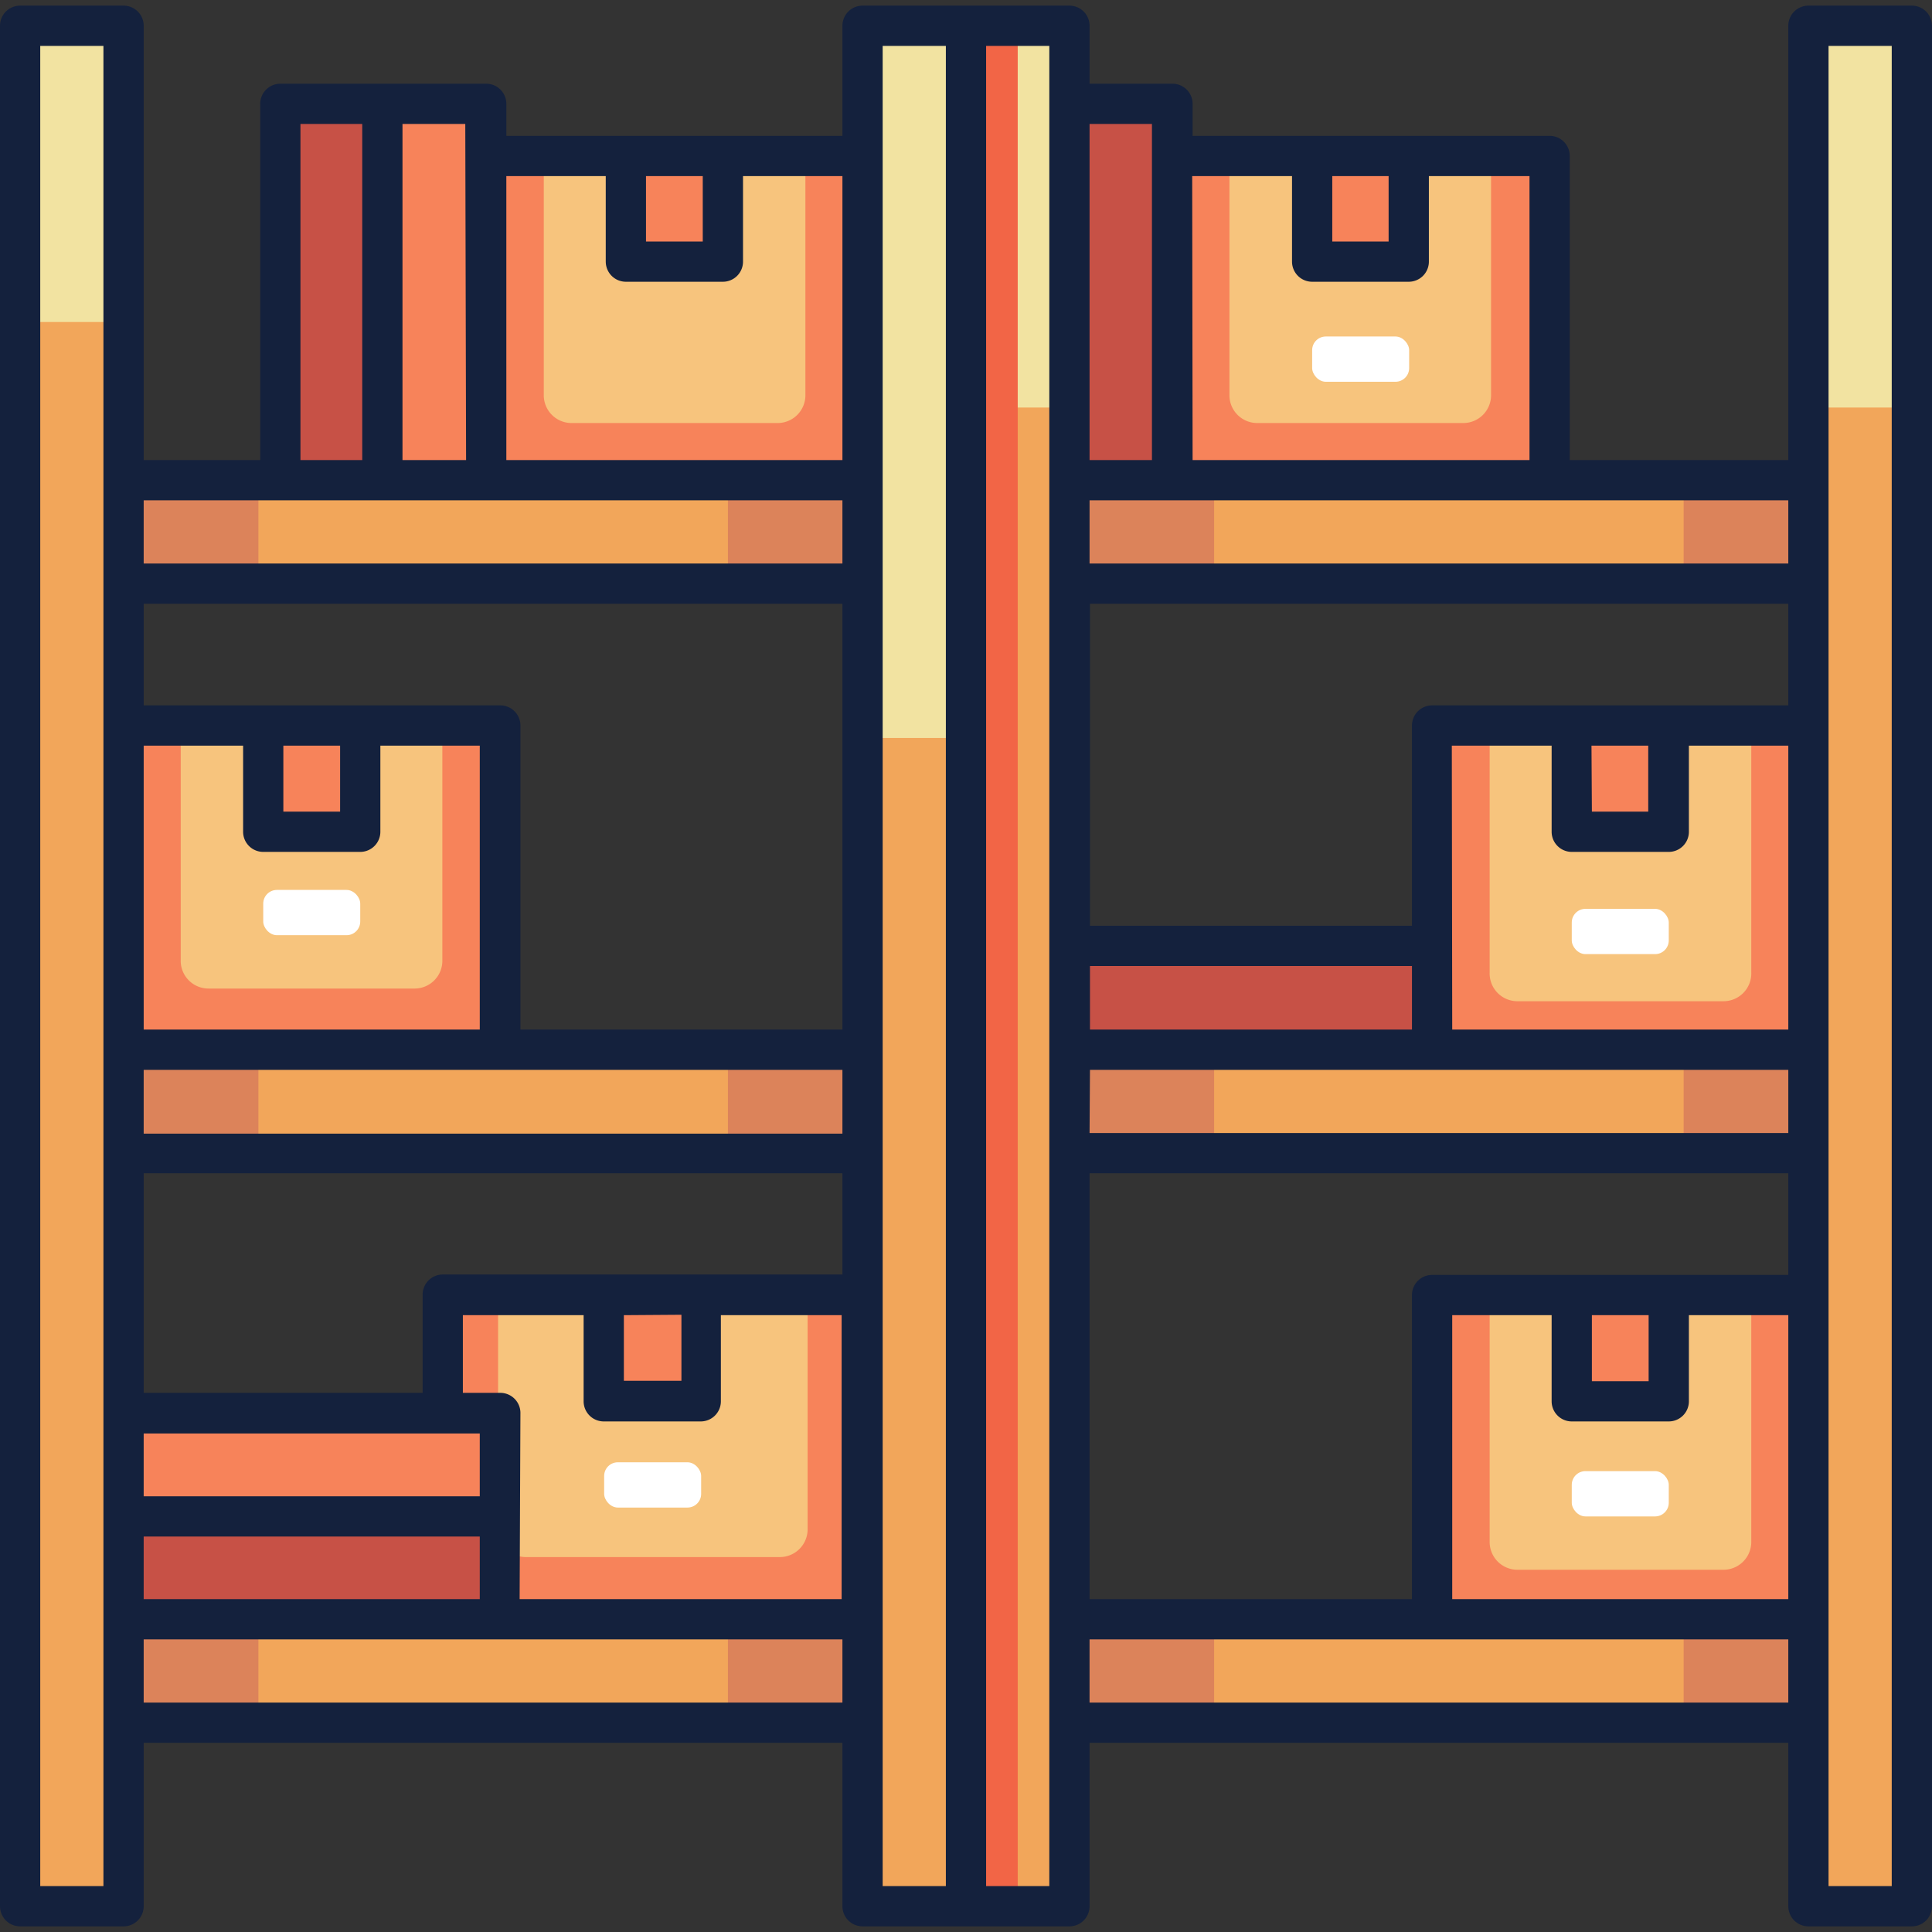 <svg viewBox="0 0 96 96" xmlns="http://www.w3.org/2000/svg"><rect x="0" y="0" width="96" height="96" fill="#333333" stroke="none"/><g id="Storage"><path d="m58.26 7.75h18.7v16.11h-18.7z" fill="#f7835a"/><path d="m53.14 23.86h36.72v5.14h-36.72z" fill="#dc835a"/><path d="m53.14 52.16h36.72v5.14h-36.72z" fill="#dc835a"/><path d="m53.14 80.46h36.72v5.14h-36.72z" fill="#dc835a"/><path d="m22.01 64.35h20.86v16.11h-20.86z" fill="#f7835a"/><path d="m12.25 11.95h18.7v5.12h-18.7z" fill="#f7835a" transform="matrix(0 1 -1 0 36.11 -7.09)"/><path d="m7.14 11.95h18.7v5.12h-18.7z" fill="#c75146" transform="matrix(0 1 -1 0 31 -1.98)"/><path d="m30.02 64.35h4.82v5.29h-4.82z" fill="#f7835a"/><path d="m24.16 7.75h18.7v16.11h-18.7z" fill="#f7835a"/><path d="m31.1 7.75h4.82v5.29h-4.82z" fill="#f7835a"/><path d="m6.14 36.05h18.7v16.11h-18.7z" fill="#f7835a" transform="matrix(-1 0 0 -1 30.98 88.21)"/><path d="m10.36 36h10.26a1.38 1.38 0 0 1 1.38 1.43v11.65a0 0 0 0 1 0 0h-13a0 0 0 0 1 0 0v-11.65a1.38 1.38 0 0 1 1.36-1.43z" fill="#f7c47d" transform="matrix(-1 0 0 -1 30.98 85.12)"/><path d="m28.38 8h10.26a1.38 1.38 0 0 1 1.36 1.38v11.62a0 0 0 0 1 0 0h-13a0 0 0 0 1 0 0v-11.62a1.38 1.38 0 0 1 1.38-1.38z" fill="#f7c47d" transform="matrix(-1 0 0 -1 67.02 29.02)"/><path d="m62.48 8h10.26a1.38 1.38 0 0 1 1.38 1.38v11.62a0 0 0 0 1 0 0h-13a0 0 0 0 1 0 0v-11.62a1.38 1.38 0 0 1 1.36-1.38z" fill="#f7c47d" transform="matrix(-1 0 0 -1 135.21 29.02)"/><path d="m26.12 64.35h12.62a1.38 1.38 0 0 1 1.38 1.38v11.65a0 0 0 0 1 0 0h-15.38a0 0 0 0 1 0 0v-11.65a1.38 1.38 0 0 1 1.38-1.38z" fill="#f7c47d" transform="matrix(-1 0 0 -1 64.87 141.72)"/><path d="m13.08 36.05h4.82v5.29h-4.82z" fill="#f7835a" transform="matrix(-1 0 0 -1 30.98 77.38)"/><path d="m1 1.28h5.14v93.45h-5.14z" fill="#f2a65a"/><path d="m1 1.28h5.14v14.72h-5.14z" fill="#f2e3a1"/><path d="m42.86 1.28h5.14v93.45h-5.14z" fill="#f2a65a"/><path d="m42.86 1.28h5.14v35.39h-5.14z" fill="#f2e3a1"/><path d="m6.14 23.86h36.72v5.14h-36.72z" fill="#dc835a"/><path d="m6.14 52.16h36.72v5.14h-36.72z" fill="#dc835a"/><path d="m6.14 80.46h36.72v5.14h-36.72z" fill="#dc835a"/><g fill="#f2a65a"><path d="m12.84 80.46h23.33v5.14h-23.33z"/><path d="m60.33 80.46h23.33v5.14h-23.33z"/><path d="m60.33 52.16h23.33v5.14h-23.33z"/><path d="m60.33 23.86h23.33v5.14h-23.33z"/><path d="m12.84 52.16h23.33v5.14h-23.33z"/><path d="m12.84 23.86h23.33v5.14h-23.33z"/></g><path d="m46.35 11.95h18.7v5.12h-18.7z" fill="#c75146" transform="matrix(0 1 -1 0 70.21 -41.19)"/><path d="m53.14 47.04h18.02v5.12h-18.02z" fill="#c75146"/><path d="m65.2 7.75h4.82v5.29h-4.82z" fill="#f7835a"/><path d="m71.16 36.05h18.7v16.11h-18.7z" fill="#f7835a" transform="matrix(-1 0 0 -1 161.02 88.21)"/><path d="m78.1 36.05h4.82v5.29h-4.82z" fill="#f7835a" transform="matrix(-1 0 0 -1 161.02 77.38)"/><path d="m71.16 64.35h18.7v16.11h-18.7z" fill="#f7835a" transform="matrix(-1 0 0 -1 161.02 144.81)"/><path d="m75.38 64.35h10.26a1.38 1.38 0 0 1 1.36 1.38v12.27a0 0 0 0 1 0 0h-13a0 0 0 0 1 0 0v-12.27a1.38 1.38 0 0 1 1.38-1.38z" fill="#f7c47d" transform="matrix(-1 0 0 -1 161.02 142.35)"/><path d="m75.38 36h10.26a1.38 1.38 0 0 1 1.36 1.43v12.27a0 0 0 0 1 0 0h-13a0 0 0 0 1 0 0v-12.27a1.38 1.38 0 0 1 1.38-1.43z" fill="#f7c47d" transform="matrix(-1 0 0 -1 161.02 85.75)"/><path d="m78.1 64.35h4.82v5.29h-4.82z" fill="#f7835a" transform="matrix(-1 0 0 -1 161.02 133.98)"/><path d="m48 1.28h5.14v93.45h-5.14z" fill="#f2a65a"/><path d="m48 1.28h5.14v18.97h-5.14z" fill="#f2e3a1"/><path d="m48 1.28h2.57v93.45h-2.57z" fill="#f26546"/><path d="m89.86 1.28h5.14v93.45h-5.14z" fill="#f2a65a"/><path d="m89.86 1.28h5.14v18.97h-5.14z" fill="#f2e3a1"/><path d="m30.02 64.35h4.82v5.29h-4.82z" fill="#f7835a"/><path d="m31.1 7.75h4.82v5.29h-4.82z" fill="#f7835a"/><path d="m78.1 36.05h4.82v5.29h-4.82z" fill="#f7835a" transform="matrix(-1 0 0 -1 161.02 77.38)"/><path d="m6.14 75.35h18.7v5.12h-18.7z" fill="#c75146"/><path d="m6.14 70.23h18.7v5.12h-18.7z" fill="#f7835a"/><rect fill="#fff" height="2.25" rx=".68" width="4.82" x="13.08" y="44.22"/><rect fill="#fff" height="2.25" rx=".68" width="4.82" x="30.02" y="72.66"/><rect fill="#fff" height="2.25" rx=".68" width="4.82" x="78.1" y="73.1"/><rect fill="#fff" height="2.25" rx=".68" width="4.82" x="78.1" y="45.16"/><rect fill="#fff" height="2.25" rx=".68" width="4.82" x="65.2" y="16.72"/><path d="m95 .28h-5.14a1 1 0 0 0 -1 1v21.58h-10.86v-15.11a1 1 0 0 0 -1-1h-17.74v-1.59a1 1 0 0 0 -1-1h-4.12v-2.88a1 1 0 0 0 -1-1h-10.28a1 1 0 0 0 -1 1v5.47h-16.7v-1.59a1 1 0 0 0 -1-1h-10.23a1 1 0 0 0 -1 1v17.7h-5.79v-21.58a1 1 0 0 0 -1-1h-5.14a1 1 0 0 0 -1 1v93.44a1 1 0 0 0 1 1h5.14a1 1 0 0 0 1-1v-8.12h34.72v8.12a1 1 0 0 0 1 1h10.28a1 1 0 0 0 1-1v-8.12h34.72v8.12a1 1 0 0 0 1 1h5.14a1 1 0 0 0 1-1v-93.44a1 1 0 0 0 -1-1zm-40.86 79.18v-21.16h34.72v5.05h-17.7a1 1 0 0 0 -1 1v15.11zm18-42.41h4.96v4.28a1 1 0 0 0 1 1h4.82a1 1 0 0 0 1-1v-4.28h4.94v14.11h-16.7zm6.94 0h2.82v3.28h-2.8zm-8.92 14.11h-16v-3.16h16zm-16 2h34.7v3.14h-34.72zm34.7-18.11h-17.7a1 1 0 0 0 -1 1v9.95h-16v-16h34.7zm-9.76 30.3h2.82v3.28h-2.82zm-6.94 0h4.94v4.28a1 1 0 0 0 1 1h4.82a1 1 0 0 0 1-1v-4.28h4.94v14.11h-16.7zm16.7-37.35h-34.72v-3.14h34.72zm-19.86-19.25v3.25h-2.8v-3.25zm-9.76 0h4.96v4.25a1 1 0 0 0 1 1h4.8a1 1 0 0 0 1-1v-4.25h5v14.11h-16.74zm-2-2.59v16.7h-3.1v-16.7zm-43.16 30.89h2.82v3.28h-2.82zm-1 5.28h4.82a1 1 0 0 0 1-1v-4.28h4.94v14.11h-16.7v-14.11h4.94v4.28a1 1 0 0 0 1 1zm28.78 21h-19.86a1 1 0 0 0 -1 1v4.88h-13.86v-10.91h34.72zm-16 6.88a1 1 0 0 0 -1-1h-1.86v-3.86h6v4.28a1 1 0 0 0 1 1h4.82a1 1 0 0 0 1-1v-4.28h6v14.11h-16zm8-4.88v3.28h-2.86v-3.26zm8-9h-34.72v-3.17h34.72zm-34.72 14.9h16.7v3.12h-16.7zm34.72-20.07h-16v-15.11a1 1 0 0 0 -1-1h-17.72v-5.05h34.72zm-34.72 25.19h16.7v3.11h-16.7zm27.78-67.6v3.25h-2.82v-3.25zm-9.76 0h4.94v4.25a1 1 0 0 0 1 1h4.82a1 1 0 0 0 1-1v-4.25h4.94v14.11h-16.7zm-2 14.11h-3.16v-16.7h3.12zm-8.23-16.7h3.07v16.7h-3.07zm26.93 18.7v3.14h-34.72v-3.14zm-36.72 68.86h-3.14v-91.44h3.14zm2-9.12v-3.14h34.72v3.14zm36.72-82.32h3.14v91.44h-3.14zm8.28 91.44h-3.14v-91.44h3.14zm2-9.12v-3.14h34.72v3.14zm39.86 9.12h-3.14v-91.44h3.14z" fill="#14213d"/></g></svg>